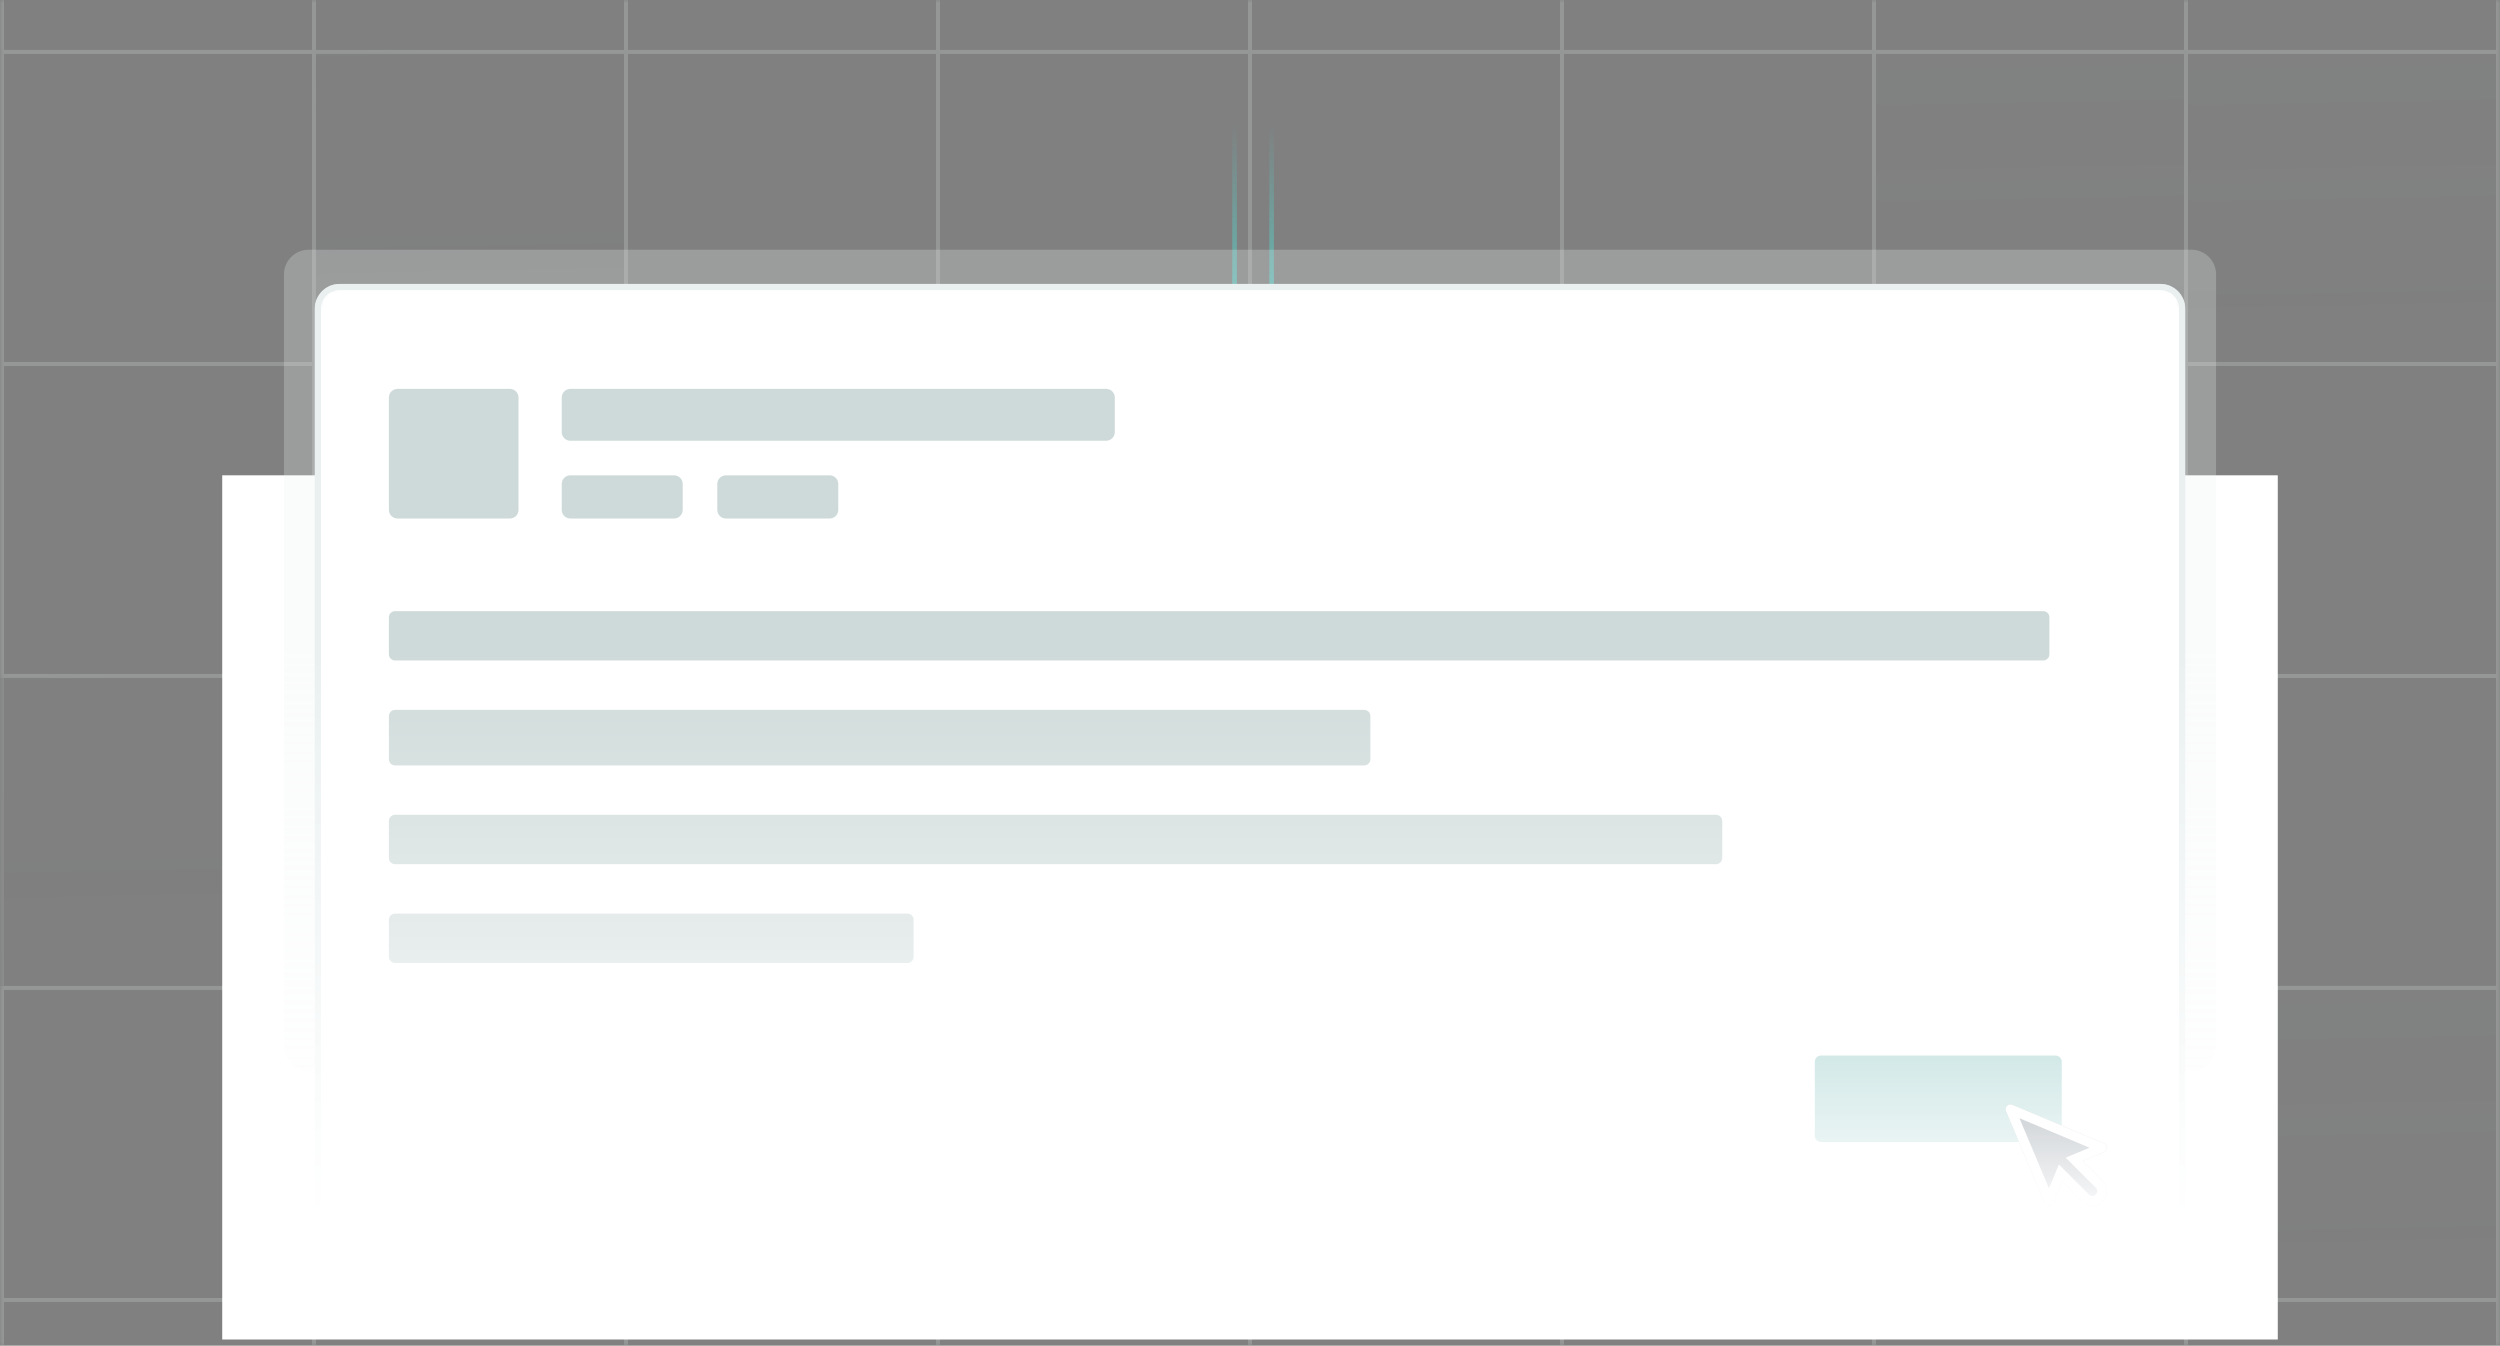 <svg width="405" height="218" viewBox="0 0 405 218" fill="none" xmlns="http://www.w3.org/2000/svg">
<rect x="0" y="0" width="405" height="218" fill="#808080" stroke="none"/>
<g clip-path="url(#clip0_633_522)">
<mask id="mask0_633_522" style="mask-type:luminance" maskUnits="userSpaceOnUse" x="0" y="0" width="405" height="218">
<path d="M405 0H0V218H405V0Z" fill="white"/>
</mask>
<g mask="url(#mask0_633_522)">
<path d="M206 -17.016V48.984" stroke="url(#paint0_linear_633_522)" stroke-width="0.75"/>
<path d="M200 -17.016V48.984" stroke="url(#paint1_linear_633_522)" stroke-width="0.75"/>
<g opacity="0.2">
<path d="M50.865 -42.133H0.32V8.412H50.865V-42.133Z" stroke="#EAF0F0" stroke-width="0.64"/>
<path d="M101.41 -42.133H50.865V8.412H101.41V-42.133Z" stroke="#EAF0F0" stroke-width="0.64"/>
<path d="M151.955 -42.133H101.41V8.412H151.955V-42.133Z" stroke="#EAF0F0" stroke-width="0.64"/>
<path d="M202.5 -42.133H151.955V8.412H202.5V-42.133Z" stroke="#EAF0F0" stroke-width="0.64"/>
<path d="M253.045 -42.133H202.5V8.412H253.045V-42.133Z" stroke="#EAF0F0" stroke-width="0.64"/>
<path d="M303.59 -42.133H253.045V8.412H303.59V-42.133Z" stroke="#EAF0F0" stroke-width="0.64"/>
<path d="M354.135 -42.133H303.59V8.412H354.135V-42.133Z" stroke="#EAF0F0" stroke-width="0.64"/>
<path d="M404.68 -42.133H354.135V8.412H404.68V-42.133Z" stroke="#EAF0F0" stroke-width="0.64"/>
<path d="M50.865 8.414H0.32V58.959H50.865V8.414Z" stroke="#EAF0F0" stroke-width="0.64"/>
<path opacity="0.5" d="M101.41 8.414H50.865V58.959H101.41V8.414Z" fill="url(#paint2_linear_633_522)" stroke="#EAF0F0" stroke-width="0.64"/>
<path d="M151.955 8.414H101.41V58.959H151.955V8.414Z" stroke="#EAF0F0" stroke-width="0.64"/>
<path d="M202.5 8.414H151.955V58.959H202.5V8.414Z" stroke="#EAF0F0" stroke-width="0.64"/>
<path d="M253.045 8.414H202.5V58.959H253.045V8.414Z" stroke="#EAF0F0" stroke-width="0.64"/>
<path d="M303.59 8.414H253.045V58.959H303.59V8.414Z" stroke="#EAF0F0" stroke-width="0.64"/>
<path d="M354.135 8.414H303.59V58.959H354.135V8.414Z" fill="url(#paint3_linear_633_522)" stroke="#EAF0F0" stroke-width="0.64"/>
<path d="M404.68 8.414H354.135V58.959H404.68V8.414Z" fill="url(#paint4_linear_633_522)" stroke="#EAF0F0" stroke-width="0.64"/>
<path d="M50.865 58.961H0.32V109.506H50.865V58.961Z" stroke="#EAF0F0" stroke-width="0.64"/>
<path d="M101.41 58.961H50.865V109.506H101.41V58.961Z" stroke="#EAF0F0" stroke-width="0.64"/>
<path d="M151.955 58.961H101.41V109.506H151.955V58.961Z" stroke="#EAF0F0" stroke-width="0.64"/>
<path d="M202.5 58.961H151.955V109.506H202.5V58.961Z" stroke="#EAF0F0" stroke-width="0.64"/>
<path d="M253.045 58.961H202.5V109.506H253.045V58.961Z" stroke="#EAF0F0" stroke-width="0.64"/>
<path d="M303.59 58.961H253.045V109.506H303.59V58.961Z" stroke="#EAF0F0" stroke-width="0.64"/>
<path d="M354.135 58.961H303.59V109.506H354.135V58.961Z" stroke="#EAF0F0" stroke-width="0.64"/>
<path d="M404.68 58.961H354.135V109.506H404.68V58.961Z" stroke="#EAF0F0" stroke-width="0.64"/>
<path opacity="0.5" d="M50.865 109.5H0.32V160.045H50.865V109.5Z" fill="url(#paint5_linear_633_522)" stroke="#EAF0F0" stroke-width="0.64"/>
<path d="M101.41 109.5H50.865V160.045H101.41V109.5Z" stroke="#EAF0F0" stroke-width="0.64"/>
<path d="M151.955 109.5H101.41V160.045H151.955V109.5Z" stroke="#EAF0F0" stroke-width="0.64"/>
<path d="M202.5 109.5H151.955V160.045H202.5V109.5Z" fill="url(#paint6_linear_633_522)" stroke="#EAF0F0" stroke-width="0.64"/>
<path d="M253.045 109.5H202.5V160.045H253.045V109.5Z" stroke="#EAF0F0" stroke-width="0.64"/>
<path d="M303.59 109.5H253.045V160.045H303.59V109.5Z" fill="url(#paint7_linear_633_522)" stroke="#EAF0F0" stroke-width="0.64"/>
<path d="M354.135 109.5H303.59V160.045H354.135V109.5Z" fill="url(#paint8_linear_633_522)" stroke="#EAF0F0" stroke-width="0.64"/>
<path d="M404.68 109.5H354.135V160.045H404.68V109.5Z" stroke="#EAF0F0" stroke-width="0.64"/>
<path d="M50.865 160.047H0.32V210.592H50.865V160.047Z" stroke="#EAF0F0" stroke-width="0.64"/>
<path d="M101.41 160.047H50.865V210.592H101.41V160.047Z" fill="url(#paint9_linear_633_522)" stroke="#EAF0F0" stroke-width="0.64"/>
<path d="M151.955 160.047H101.41V210.592H151.955V160.047Z" stroke="#EAF0F0" stroke-width="0.64"/>
<path d="M202.5 160.047H151.955V210.592H202.5V160.047Z" stroke="#EAF0F0" stroke-width="0.64"/>
<path d="M253.045 160.047H202.5V210.592H253.045V160.047Z" stroke="#EAF0F0" stroke-width="0.64"/>
<path d="M303.59 160.047H253.045V210.592H303.59V160.047Z" stroke="#EAF0F0" stroke-width="0.64"/>
<path d="M354.135 160.047H303.59V210.592H354.135V160.047Z" stroke="#EAF0F0" stroke-width="0.64"/>
<path d="M404.68 160.047H354.135V210.592H404.68V160.047Z" fill="url(#paint10_linear_633_522)" stroke="#EAF0F0" stroke-width="0.64"/>
<path d="M50.865 210.594H0.32V261.139H50.865V210.594Z" stroke="#EAF0F0" stroke-width="0.64"/>
<path opacity="0.5" d="M101.41 210.594H50.865V261.139H101.41V210.594Z" fill="url(#paint11_linear_633_522)" stroke="#EAF0F0" stroke-width="0.64"/>
<path d="M151.955 210.594H101.41V261.139H151.955V210.594Z" stroke="#EAF0F0" stroke-width="0.64"/>
<path d="M202.5 210.594H151.955V261.139H202.5V210.594Z" stroke="#EAF0F0" stroke-width="0.64"/>
<path d="M253.045 210.594H202.5V261.139H253.045V210.594Z" stroke="#EAF0F0" stroke-width="0.64"/>
<path d="M303.59 210.594H253.045V261.139H303.59V210.594Z" stroke="#EAF0F0" stroke-width="0.64"/>
<path opacity="0.5" d="M354.135 210.594H303.59V261.139H354.135V210.594Z" fill="url(#paint12_linear_633_522)" stroke="#EAF0F0" stroke-width="0.64"/>
<path d="M404.68 210.594H354.135V261.139H404.68V210.594Z" stroke="#EAF0F0" stroke-width="0.64"/>
</g>
<path d="M369 77H36V217H369V77Z" fill="white"/>
<mask id="mask1_633_522" style="mask-type:alpha" maskUnits="userSpaceOnUse" x="39" y="19" width="333" height="205">
<path d="M372 19.453H39V223.453H372V19.453Z" fill="url(#paint13_linear_633_522)"/>
</mask>
<g mask="url(#mask1_633_522)">
<g opacity="0.25">
<path d="M46 44.453C46 42.244 47.791 40.453 50 40.453H355C357.209 40.453 359 42.244 359 44.453V169.453C359 171.662 357.209 173.453 355 173.453H50C47.791 173.453 46 171.662 46 169.453V44.453Z" fill="#EAF0F0"/>
</g>
<mask id="mask2_633_522" style="mask-type:luminance" maskUnits="userSpaceOnUse" x="51" y="46" width="303" height="154">
<path d="M350 46H55C52.791 46 51 47.791 51 50V196C51 198.209 52.791 200 55 200H350C352.209 200 354 198.209 354 196V50C354 47.791 352.209 46 350 46Z" fill="white"/>
</mask>
<g mask="url(#mask2_633_522)">
<path d="M350 46H55C52.791 46 51 47.791 51 50V196C51 198.209 52.791 200 55 200H350C352.209 200 354 198.209 354 196V50C354 47.791 352.209 46 350 46Z" fill="white"/>
<path d="M331 99H64C63.448 99 63 99.448 63 100V106C63 106.552 63.448 107 64 107H331C331.552 107 332 106.552 332 106V100C332 99.448 331.552 99 331 99Z" fill="#CEDAD9"/>
<path d="M221 115H64C63.448 115 63 115.448 63 116V123C63 123.552 63.448 124 64 124H221C221.552 124 222 123.552 222 123V116C222 115.448 221.552 115 221 115Z" fill="#CEDAD9"/>
<path d="M278 132H64C63.448 132 63 132.448 63 133V139C63 139.552 63.448 140 64 140H278C278.552 140 279 139.552 279 139V133C279 132.448 278.552 132 278 132Z" fill="#CEDAD9"/>
<path d="M147 148H64C63.448 148 63 148.448 63 149V155C63 155.552 63.448 156 64 156H147C147.552 156 148 155.552 148 155V149C148 148.448 147.552 148 147 148Z" fill="#CEDAD9"/>
<path d="M333 171H295C294.448 171 294 171.448 294 172V184C294 184.552 294.448 185 295 185H333C333.552 185 334 184.552 334 184V172C334 171.448 333.552 171 333 171Z" fill="#65B3AE"/>
<path d="M179.2 63H92.4C91.627 63 91 63.627 91 64.4V70C91 70.773 91.627 71.4 92.4 71.4H179.2C179.973 71.4 180.6 70.773 180.6 70V64.4C180.6 63.627 179.973 63 179.2 63Z" fill="#CEDAD9"/>
<path d="M109.2 77H92.4C91.627 77 91 77.627 91 78.4V82.6C91 83.373 91.627 84 92.4 84H109.2C109.973 84 110.6 83.373 110.6 82.6V78.4C110.6 77.627 109.973 77 109.2 77Z" fill="#CEDAD9"/>
<path d="M134.4 77H117.6C116.827 77 116.2 77.627 116.2 78.4V82.6C116.2 83.373 116.827 84 117.6 84H134.4C135.173 84 135.8 83.373 135.8 82.6V78.4C135.8 77.627 135.173 77 134.4 77Z" fill="#CEDAD9"/>
<path d="M82.6 63H64.4C63.627 63 63 63.627 63 64.4V82.6C63 83.373 63.627 84 64.4 84H82.6C83.373 84 84 83.373 84 82.6V64.4C84 63.627 83.373 63 82.6 63Z" fill="#CEDAD9"/>
<path fill-rule="evenodd" clip-rule="evenodd" d="M324.97 179.993L331.214 194.836C331.483 195.474 332.389 195.473 332.655 194.833L334.087 191.402L337.312 194.626C338.227 195.541 339.711 195.541 340.626 194.626C341.541 193.711 341.541 192.227 340.626 191.312L337.402 188.087L340.833 186.655C341.473 186.389 341.474 185.483 340.836 185.214L325.993 178.97C325.347 178.698 324.698 179.347 324.97 179.993Z" fill="#112436"/>
<path fill-rule="evenodd" clip-rule="evenodd" d="M333.543 188.648L338.416 193.521C338.721 193.826 339.216 193.826 339.521 193.521C339.826 193.216 339.826 192.721 339.521 192.416L334.648 187.543L338.511 185.931L327.153 181.153L331.931 192.511L333.543 188.648ZM340.833 186.655C341.473 186.389 341.474 185.483 340.836 185.214L325.993 178.97C325.347 178.698 324.698 179.347 324.97 179.993L331.214 194.836C331.483 195.474 332.389 195.473 332.655 194.833L334.087 191.402L337.312 194.626C338.227 195.541 339.711 195.541 340.626 194.626C341.541 193.711 341.541 192.227 340.626 191.312L337.402 188.087L340.833 186.655Z" fill="white"/>
</g>
<path d="M350 46.5H55C53.067 46.5 51.5 48.067 51.5 50V196C51.5 197.933 53.067 199.5 55 199.5H350C351.933 199.5 353.5 197.933 353.5 196V50C353.5 48.067 351.933 46.5 350 46.5Z" stroke="#EAF0F0"/>
</g>
</g>
</g>
<defs>
<linearGradient id="paint0_linear_633_522" x1="207" y1="46.005" x2="207" y2="8.005" gradientUnits="userSpaceOnUse">
<stop stop-color="#65B3AE"/>
<stop offset="0.681" stop-color="#65B3AE" stop-opacity="0"/>
</linearGradient>
<linearGradient id="paint1_linear_633_522" x1="201" y1="46.005" x2="201" y2="8.005" gradientUnits="userSpaceOnUse">
<stop stop-color="#65B3AE"/>
<stop offset="0.681" stop-color="#65B3AE" stop-opacity="0"/>
</linearGradient>
<linearGradient id="paint2_linear_633_522" x1="78.5" y1="-7.496" x2="80" y2="68.504" gradientUnits="userSpaceOnUse">
<stop stop-color="#9CB6ED" stop-opacity="0.11"/>
<stop offset="0.821" stop-color="#ADBDBC" stop-opacity="0"/>
</linearGradient>
<linearGradient id="paint3_linear_633_522" x1="331.225" y1="-7.496" x2="332.725" y2="68.504" gradientUnits="userSpaceOnUse">
<stop stop-color="#9CB6ED" stop-opacity="0.11"/>
<stop offset="0.821" stop-color="#ADBDBC" stop-opacity="0"/>
</linearGradient>
<linearGradient id="paint4_linear_633_522" x1="381.77" y1="-7.496" x2="383.27" y2="68.504" gradientUnits="userSpaceOnUse">
<stop stop-color="#9CB6ED" stop-opacity="0.11"/>
<stop offset="0.821" stop-color="#ADBDBC" stop-opacity="0"/>
</linearGradient>
<linearGradient id="paint5_linear_633_522" x1="27.955" y1="93.59" x2="29.455" y2="169.59" gradientUnits="userSpaceOnUse">
<stop stop-color="#9CB6ED" stop-opacity="0.11"/>
<stop offset="0.821" stop-color="#ADBDBC" stop-opacity="0"/>
</linearGradient>
<linearGradient id="paint6_linear_633_522" x1="179.59" y1="93.59" x2="181.09" y2="169.59" gradientUnits="userSpaceOnUse">
<stop stop-color="#9CB6ED" stop-opacity="0.11"/>
<stop offset="0.821" stop-color="#ADBDBC" stop-opacity="0"/>
</linearGradient>
<linearGradient id="paint7_linear_633_522" x1="280.68" y1="93.59" x2="282.18" y2="169.59" gradientUnits="userSpaceOnUse">
<stop stop-color="#9CB6ED" stop-opacity="0.11"/>
<stop offset="0.821" stop-color="#ADBDBC" stop-opacity="0"/>
</linearGradient>
<linearGradient id="paint8_linear_633_522" x1="331.225" y1="93.59" x2="332.725" y2="169.59" gradientUnits="userSpaceOnUse">
<stop stop-color="#9CB6ED" stop-opacity="0.11"/>
<stop offset="0.821" stop-color="#ADBDBC" stop-opacity="0"/>
</linearGradient>
<linearGradient id="paint9_linear_633_522" x1="78.5" y1="144.137" x2="80" y2="220.137" gradientUnits="userSpaceOnUse">
<stop stop-color="#9CB6ED" stop-opacity="0.11"/>
<stop offset="0.821" stop-color="#ADBDBC" stop-opacity="0"/>
</linearGradient>
<linearGradient id="paint10_linear_633_522" x1="381.77" y1="144.137" x2="383.27" y2="220.137" gradientUnits="userSpaceOnUse">
<stop stop-color="#9CB6ED" stop-opacity="0.11"/>
<stop offset="0.821" stop-color="#ADBDBC" stop-opacity="0"/>
</linearGradient>
<linearGradient id="paint11_linear_633_522" x1="78.5" y1="194.684" x2="80" y2="270.684" gradientUnits="userSpaceOnUse">
<stop stop-color="#9CB6ED" stop-opacity="0.11"/>
<stop offset="0.821" stop-color="#ADBDBC" stop-opacity="0"/>
</linearGradient>
<linearGradient id="paint12_linear_633_522" x1="331.225" y1="194.684" x2="332.725" y2="270.684" gradientUnits="userSpaceOnUse">
<stop stop-color="#9CB6ED" stop-opacity="0.11"/>
<stop offset="0.821" stop-color="#ADBDBC" stop-opacity="0"/>
</linearGradient>
<linearGradient id="paint13_linear_633_522" x1="205.5" y1="19.453" x2="205.5" y2="223.453" gradientUnits="userSpaceOnUse">
<stop offset="0.423" stop-color="#D9D9D9"/>
<stop offset="0.877" stop-color="#D9D9D9" stop-opacity="0"/>
</linearGradient>
<clipPath id="clip0_633_522">
<rect width="405" height="218" fill="white"/>
</clipPath>
</defs>
</svg>
